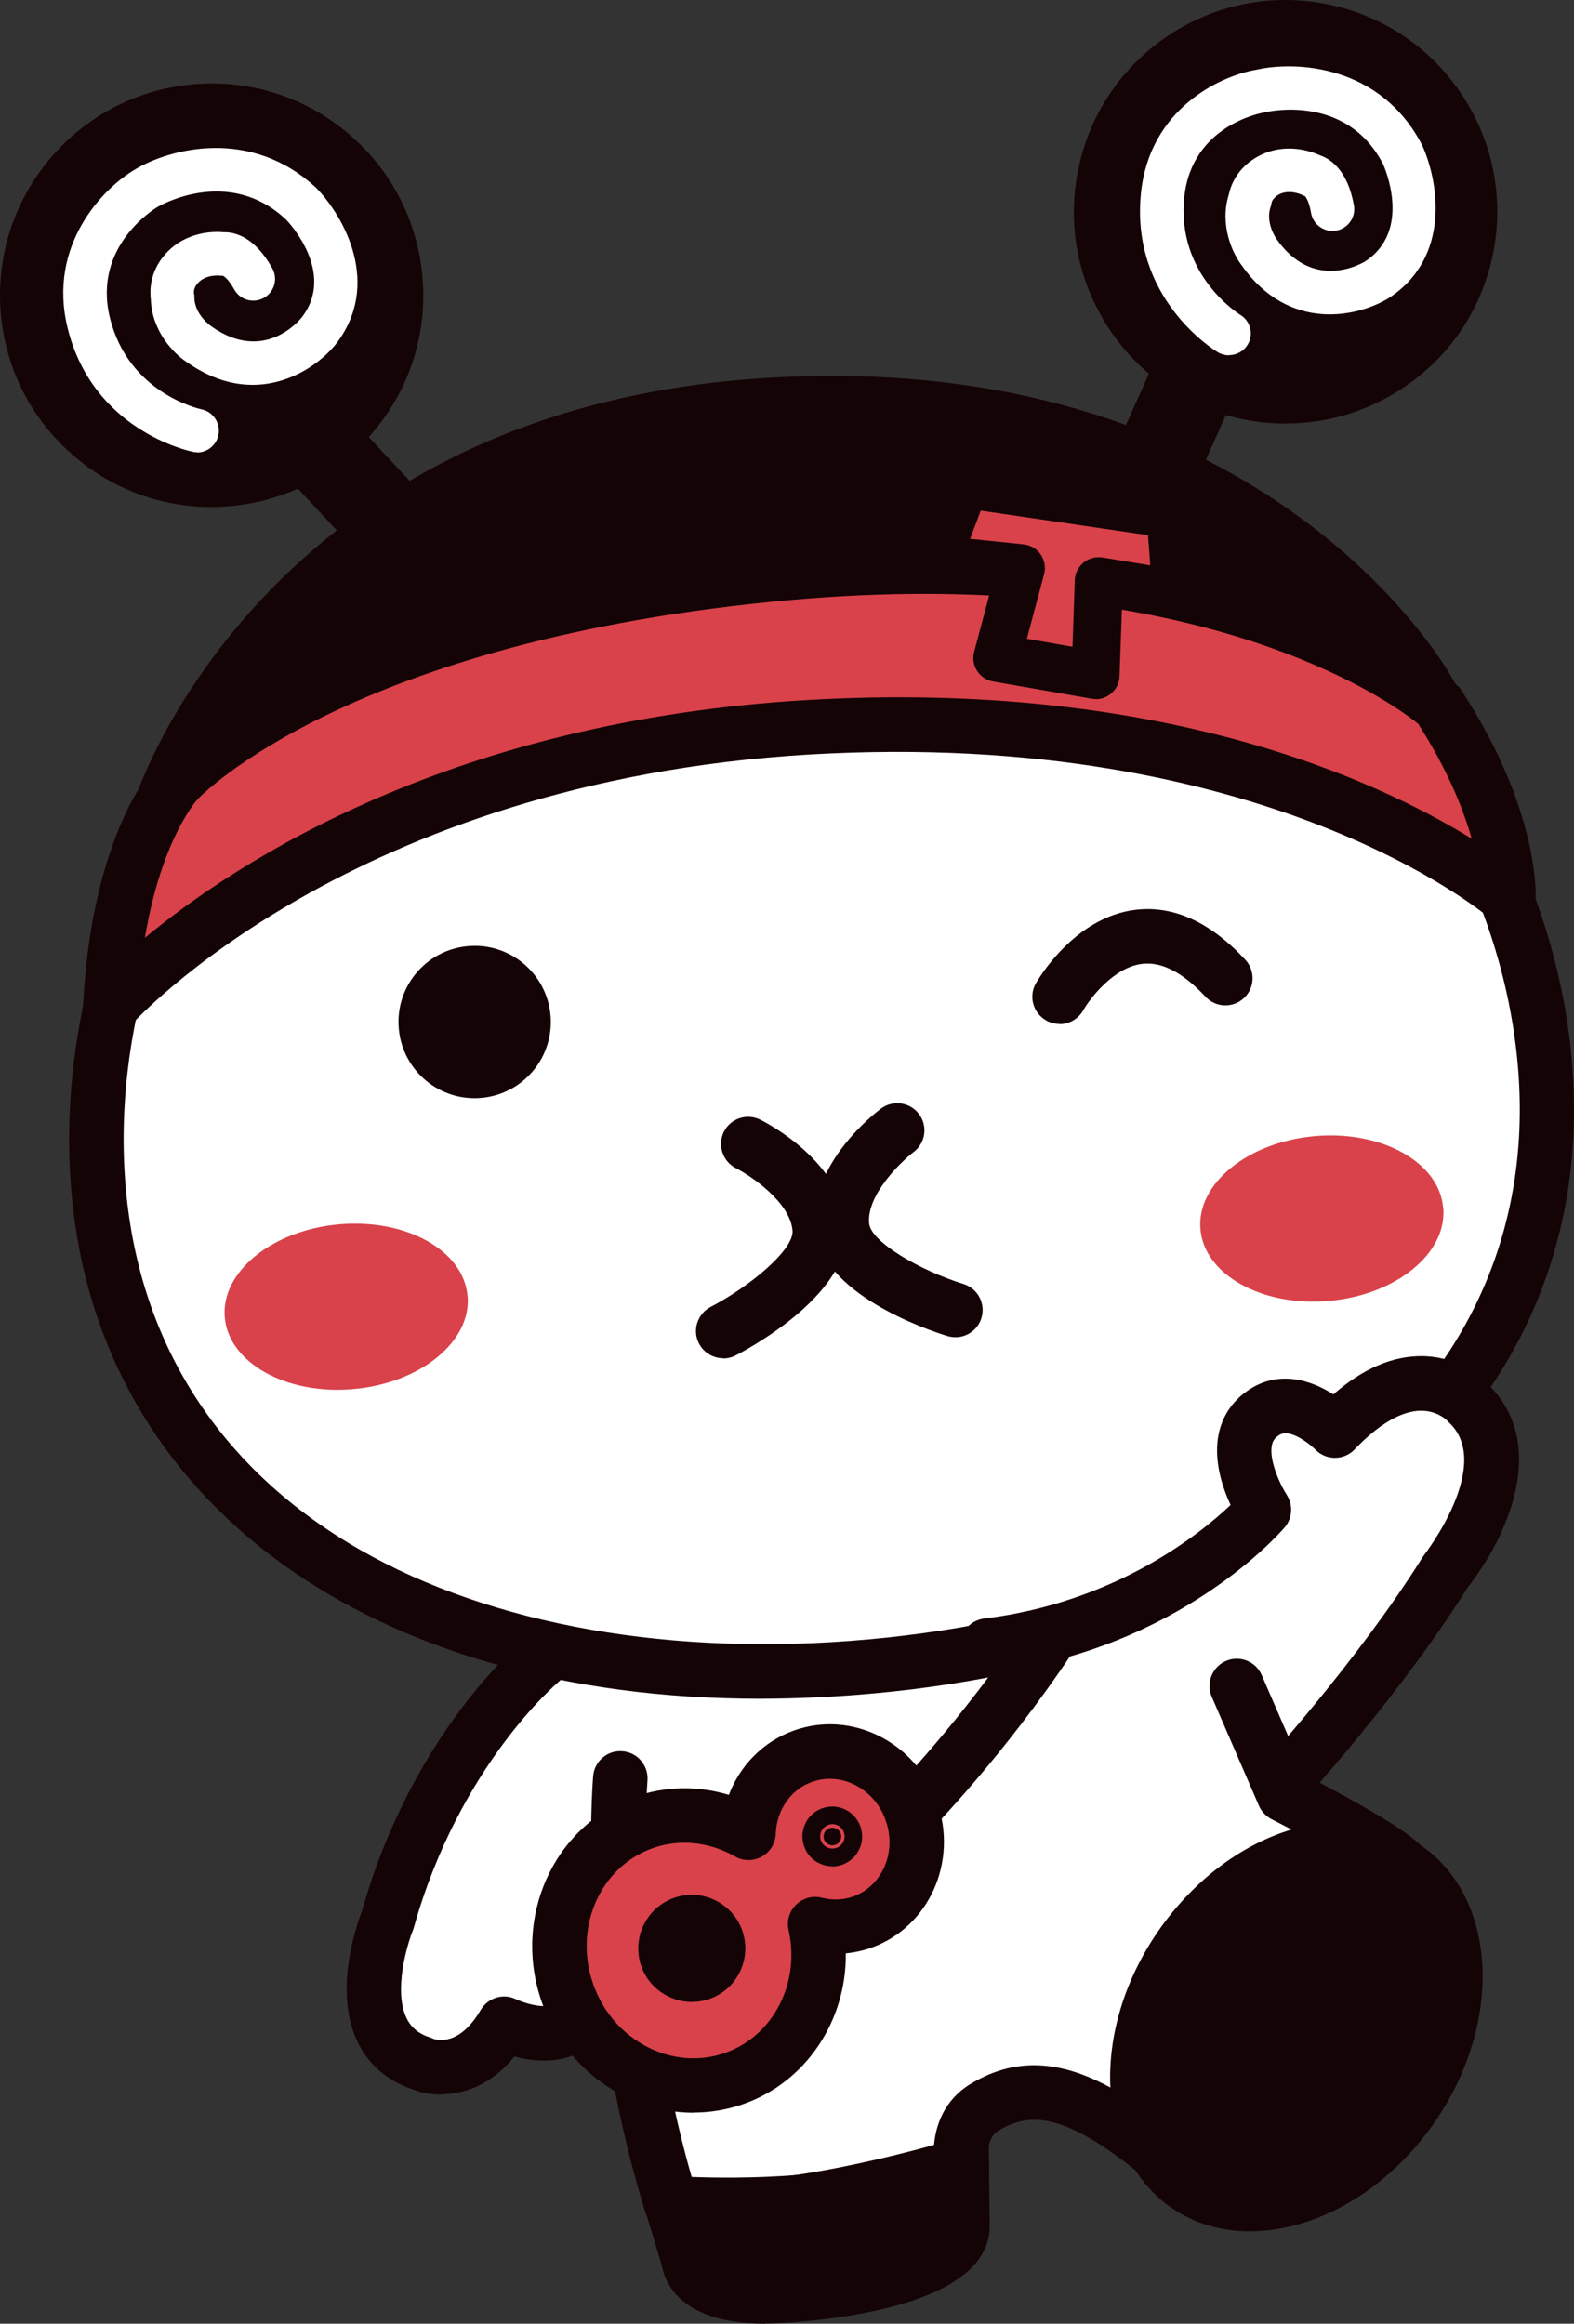<?xml version="1.0" encoding="UTF-8"?>
<svg id="_レイヤー_1" data-name="レイヤー_1" xmlns="http://www.w3.org/2000/svg" viewBox="0 0 157 231.702">
  <rect x="0" y="0" width="157" height="231.702" fill="#333333" stroke="none"/>
  <defs>
    <style>
      .cls-1 {
        fill: #fff;
      }

      .cls-2 {
        fill: #d9424a;
      }

      .cls-3 {
        fill: #150406;
      }
    </style>
  </defs>
  <path class="cls-1" d="M108.499,162.464s-14.338,3.859-20.129,3.859-28.817.277-33.646-.962c-7.718,5.514-12.683,14.338-14.202,20.129-1.515,5.79-5.101,11.994-1.791,17.095,3.31,5.101,8.275,4.552,11.032,1.519,4.825-1.242,8.548-1.102,8.548-1.102l6.892,5.374,2.208,11.858s19.031,1.489,26.332-2.893l3.034-.83s-1.102-7.582,5.795-6.752c6.892.826,10.475,2.34,10.475,2.34,0,0,1.379-16.959,9.377-22.332,6.756-3.863,13.236-6.62,13.236-6.62l-27.161-20.682Z"/>
  <path class="cls-1" d="M154.073,105.803c3.148,34.82-27.417,56.766-67.253,60.369-39.823,3.595-73.831-12.526-76.979-47.346-3.144-34.82,25.966-73.014,65.79-76.609,39.823-3.591,75.294,28.766,78.443,63.585"/>
  <path class="cls-3" d="M75.868,169.388c-38.836,0-65.926-19.388-68.729-50.32-1.595-17.738,4.735-36.679,17.389-51.992,13.232-16.01,31.293-25.8,50.851-27.57,19.563-1.77,39.075,4.633,54.966,18.018,15.185,12.794,24.826,30.302,26.421,48.026,1.574,17.436-4.808,32.727-18.465,44.21-12.428,10.454-30.616,17.236-51.243,19.103-3.829.349-7.565.511-11.198.524h.009ZM81.774,44.65c-1.966,0-3.931.085-5.893.26-18.108,1.638-34.854,10.734-47.163,25.626-11.743,14.219-17.64,31.727-16.163,48.043,1.413,15.585,9.501,28.025,23.383,35.969,13.143,7.514,31.127,10.683,50.656,8.922,19.524-1.757,36.654-8.096,48.235-17.844,12.245-10.301,17.963-23.988,16.551-39.572-1.472-16.316-10.407-32.488-24.507-44.371-13.168-11.096-28.983-17.032-45.086-17.032h-.013Z"/>
  <path class="cls-3" d="M54.91,101.222c.379,4.178-2.702,7.871-6.88,8.25-4.182.379-7.871-2.702-8.25-6.884-.383-4.178,2.702-7.867,6.88-8.245,4.178-.383,7.871,2.701,8.25,6.88"/>
  <path class="cls-2" d="M143.957,120.412c.413,4.536-4.68,8.705-11.364,9.301-6.688.608-12.44-2.583-12.853-7.118-.413-4.54,4.68-8.696,11.364-9.305,6.688-.604,12.441,2.587,12.841,7.109l.013.013Z"/>
  <path class="cls-2" d="M46.639,129.204c.413,4.536-4.68,8.705-11.364,9.301-6.688.608-12.44-2.583-12.853-7.118-.413-4.54,4.68-8.696,11.364-9.305,6.688-.604,12.441,2.587,12.841,7.109l.013.013Z"/>
  <path class="cls-3" d="M72.135,135.434c-.979,0-1.923-.532-2.408-1.455-.698-1.323-.175-2.961,1.149-3.659,4.004-2.093,8.348-5.74,8.173-7.629-.26-2.876-4.255-5.505-5.633-6.199-1.336-.672-1.876-2.302-1.217-3.633.672-1.349,2.302-1.881,3.646-1.208.825.413,8.033,4.203,8.611,10.564.583,6.51-9.118,11.917-11.075,12.938-.4.204-.825.302-1.247.302v-.021Z"/>
  <path class="cls-3" d="M95.298,133.34c-.272,0-.532-.042-.804-.119-2.106-.651-12.623-4.233-13.211-10.747-.574-6.348,5.842-11.373,6.578-11.926,1.196-.902,2.902-.663,3.799.532.902,1.191.664,2.898-.532,3.795-1.234.944-4.697,4.259-4.438,7.11.162,1.846,5.101,4.714,9.411,6.046,1.434.447,2.234,1.966,1.791,3.4-.357,1.162-1.434,1.91-2.595,1.91"/>
  <path class="cls-3" d="M16.225,80.057s11.636-36.339,59.675-39.619c48.465-3.31,66.419,28.221,66.419,28.221,0,0-31.663-6.097-70.099-1.876-38.432,4.212-55.995,13.262-55.995,13.262v.013Z"/>
  <path class="cls-3" d="M11.634,85.473l1.996-6.242c.119-.379,12.777-38.13,62.075-41.495,49.584-3.374,68.198,28.242,68.968,29.591l2.919,5.122-5.782-1.11c-.315-.064-31.74-5.969-69.282-1.842-37.5,4.114-54.881,12.896-55.055,12.981l-5.829,3.008-.009-.013ZM82.989,42.914c-2.225,0-4.527.077-6.914.238-33.778,2.302-48.865,21.656-54.476,31.718,8.348-3.085,24.745-7.969,50.32-10.781,28.157-3.093,52.979-.651,64.343.889-6.697-7.858-23.022-22.077-53.272-22.077v.013Z"/>
  <path class="cls-2" d="M10.993,100.452s22.056-25.128,69.576-27.927c47.52-2.8,69.891,17.04,69.891,17.04,0,0,.434-7.914-6.948-19.21,0,0-19.069-17.367-64.973-13.223-45.903,4.148-60.829,20.724-60.829,20.724,0,0-5.884,5.991-6.718,22.584v.013Z"/>
  <path class="cls-3" d="M7.89,108.094l.391-7.782c.847-16.729,6.727-23.524,7.433-24.281.889-.978,16.555-17.431,62.586-21.592,46.554-4.208,66.223,13.181,67.045,13.917l.264.23.183.294c7.782,11.904,7.403,20.478,7.382,20.839l-.306,5.612-4.199-3.723c-.217-.187-22.252-19.052-67.934-16.372-45.861,2.706-67.483,26.77-67.7,27.009l-5.144,5.859v-.009ZM92.183,59.217c-4.178,0-8.641.196-13.394.617-44.014,3.974-58.918,19.69-59.067,19.852-.089.089-3.616,3.974-5.267,13.819,9.356-7.739,30.795-21.631,65.951-23.694,35.275-2.085,56.961,7.99,66.385,13.815-.838-2.961-2.412-6.901-5.34-11.458-2.008-1.63-17.172-12.951-49.269-12.951"/>
  <path class="cls-3" d="M37.977,55.559c-1.162,0-2.323-.468-3.17-1.378l-11.211-12.007c-1.638-1.744-1.544-4.501.204-6.131,1.749-1.638,4.506-1.54,6.135.204l11.211,12.006c1.638,1.749,1.54,4.506-.209,6.131-.834.783-1.897,1.174-2.961,1.174"/>
  <path class="cls-3" d="M39.443,27.783c.91,10.118-6.544,19.07-16.674,19.984-10.113.91-19.069-6.548-19.98-16.674-.91-10.126,6.556-19.061,16.67-19.984,10.118-.911,19.061,6.548,19.984,16.674"/>
  <path class="cls-3" d="M21.078,50.555c-4.931,0-9.662-1.706-13.491-4.905C3.256,42.033.596,36.954.086,31.333-.957,19.739,7.616,9.452,19.21,8.409c5.62-.511,11.092,1.204,15.423,4.82,4.331,3.612,6.99,8.692,7.501,14.312.511,5.612-1.204,11.096-4.82,15.427-3.612,4.331-8.692,6.99-14.317,7.497-.651.055-1.289.089-1.932.089h.013ZM21.142,13.749c-.477,0-.953.021-1.442.064-8.62.783-14.989,8.424-14.21,17.031.383,4.17,2.357,7.943,5.569,10.637,3.212,2.68,7.271,3.953,11.462,3.583,4.17-.379,7.943-2.357,10.637-5.569,2.68-3.212,3.953-7.284,3.582-11.462-.379-4.165-2.357-7.943-5.569-10.637-2.842-2.378-6.361-3.646-10.015-3.646h-.013Z"/>
  <path class="cls-1" d="M19.665,45.097c-.14,0-.294-.013-.434-.047-.413-.085-10.028-2.149-12.504-12.415-1.983-8.207,3.561-13.883,6.765-15.751,3.365-2.029,11.526-4.276,18.104,1.91,2.723,2.825,6.514,9.586,1.889,15.542-2.204,2.727-8.118,6.556-14.883,1.749-1.234-.791-3.459-3.05-3.557-6.241-.098-.757-.166-2.714,1.472-4.535,2.055-2.281,4.889-2.238,5.786-2.149,1.042-.034,3.063.379,4.855,3.591.583,1.042.217,2.365-.838,2.953-1.051.587-2.366.209-2.953-.834-.54-.978-.966-1.281-1.106-1.37-.119,0-.23,0-.336-.021,0,0-1.379-.153-2.183.74-.455.498-.413.953-.4,1.038.064.217.03.166.043.391.013,1.74,1.651,2.855,1.672,2.876,5.144,3.659,8.641-.387,9.028-.855,3.476-4.472-1.332-9.543-1.54-9.76-5.718-5.382-12.568-1.43-12.849-1.259-.285.166-6.459,3.919-4.744,10.986,1.821,7.535,8.858,9.117,9.16,9.181,1.17.251,1.919,1.404,1.672,2.574-.217,1.021-1.119,1.727-2.119,1.727v-.021Z"/>
  <path class="cls-3" d="M116.051,48.992c-.596,0-1.196-.119-1.77-.379-2.191-.978-3.17-3.552-2.191-5.744l6.229-13.925c.978-2.191,3.548-3.17,5.744-2.191,2.191.974,3.17,3.549,2.191,5.74l-6.229,13.925c-.719,1.621-2.302,2.574-3.961,2.574h-.013Z"/>
  <path class="cls-3" d="M138.356,36.488c-8.488,5.591-19.895,3.246-25.485-5.242-5.591-8.488-3.246-19.895,5.242-25.485,8.488-5.59,19.895-3.246,25.485,5.242s3.246,19.895-5.242,25.485"/>
  <path class="cls-3" d="M128.274,42.241c-1.434,0-2.868-.14-4.297-.434-5.527-1.14-10.279-4.353-13.372-9.062-3.106-4.714-4.191-10.347-3.051-15.87,1.14-5.527,4.353-10.279,9.062-13.385,4.71-3.102,10.343-4.187,15.87-3.05,5.523,1.14,10.279,4.353,13.372,9.067,3.102,4.71,4.187,10.343,3.051,15.866-1.14,5.527-4.353,10.279-9.067,13.372-3.485,2.302-7.488,3.484-11.568,3.484v.013ZM128.197,5.434c-3.029,0-6.003.881-8.599,2.596-3.493,2.302-5.893,5.837-6.727,9.943-.838,4.101-.043,8.292,2.268,11.785,2.302,3.497,5.829,5.893,9.943,6.731,4.102.847,8.292.043,11.785-2.268,3.497-2.302,5.897-5.842,6.731-9.943.847-4.106.042-8.292-2.268-11.79-2.302-3.493-5.829-5.893-9.943-6.739-1.064-.217-2.127-.328-3.191-.328v.013Z"/>
  <path class="cls-1" d="M122.584,35.426c-.379,0-.757-.098-1.115-.306-.362-.217-8.739-5.361-7.663-15.866.855-8.369,7.858-11.692,11.513-12.3,3.961-.902,12.398-.477,16.534,7.522,1.625,3.57,2.953,11.202-3.387,15.283-3.021,1.825-9.879,3.421-14.61-3.302-.902-1.149-2.246-4.025-1.281-7.076.153-.749.749-2.617,2.91-3.786,2.689-1.468,5.34-.489,6.174-.111.936.315,2.757,1.378,3.387,5.003.209,1.183-.587,2.302-1.77,2.51-1.17.204-2.302-.587-2.506-1.77-.183-1.098-.489-1.532-.596-1.664-.111-.03-.217-.085-.315-.14,0,0-1.251-.595-2.293-.03-.574.315-.715.749-.715.757-.021.166-.055.315-.111.468-.562,1.638.6,3.234.608,3.246,3.561,5.059,8.173,2.583,8.803,2.212,4.757-3.093,1.923-9.441,1.804-9.713-3.625-7.003-11.385-5.254-11.713-5.178-.055.013-.106.021-.162.034-.281.043-7.229,1.289-7.956,8.467-.791,7.782,5.514,11.654,5.578,11.7,1.034.617,1.37,1.953.749,2.974-.413.681-1.128,1.051-1.868,1.051v.013Z"/>
  <polygon class="cls-2" points="116.757 51.282 96.288 48.266 93.441 55.775 101.853 56.656 99.466 65.599 109.269 67.314 109.592 57.945 117.365 59.225 116.757 51.282"/>
  <path class="cls-3" d="M109.267,69.703c-.14,0-.272-.013-.413-.034l-9.803-1.715c-.659-.119-1.234-.498-1.595-1.064-.357-.566-.464-1.259-.289-1.897l1.668-6.254-5.633-.587c-.736-.072-1.4-.485-1.778-1.115-.391-.63-.468-1.412-.196-2.097l2.846-7.509c.4-1.055,1.464-1.685,2.583-1.519l20.469,3.016c1.106.162,1.944,1.064,2.03,2.183l.608,7.943c.055.728-.225,1.442-.77,1.945-.545.498-1.281.715-1.995.595l-5.093-.834-.238,6.663c-.021.694-.349,1.336-.881,1.77-.434.345-.953.532-1.506.532l-.013-.021ZM102.451,63.699l4.527.792.225-6.629c.021-.685.349-1.327.868-1.761.536-.434,1.23-.617,1.902-.511l4.765.783-.23-3.008-16.682-2.451-1.064,2.812,5.331.553c.693.072,1.323.442,1.715,1.017.391.579.519,1.293.336,1.966l-1.715,6.424.021.013Z"/>
  <path class="cls-3" d="M105.675,102.101c-.455,0-.911-.11-1.323-.349-1.302-.736-1.77-2.387-1.034-3.689.153-.272,3.791-6.62,9.964-7.348,3.77-.447,7.446,1.225,10.93,4.982,1.021,1.098.957,2.812-.14,3.829-1.098,1.021-2.812.957-3.829-.14-2.238-2.408-4.374-3.515-6.318-3.276-2.868.336-5.255,3.527-5.871,4.625-.502.889-1.425,1.387-2.366,1.387l-.013-.021Z"/>
  <path class="cls-3" d="M72.58,222.561c-3.331,0-5.612-.174-5.871-.196-1.106-.085-2.051-.847-2.378-1.897-6.837-22.145-5.242-42.517-5.165-43.376.128-1.498,1.442-2.604,2.931-2.472,1.498.119,2.604,1.43,2.485,2.927-.013.196-1.476,19.103,4.408,39.521,4.425.174,15.942.251,24.158-2.919.119-2.14 1-4.723,3.616-6.327,7.794-4.757,15.414-.098,25.192,8.952,1.098,1.021,1.162,2.736.153,3.833-1.021,1.094-2.736,1.162-3.833.153-10.722-9.935-14.968-10.573-18.678-8.305-1.37.834-.987,2.855-.978,2.876.26,1.238-.357,2.485-1.498,3.016-7.599,3.583-18.061,4.225-24.519,4.225l-.021-.013Z"/>
  <path class="cls-1" d="M127.741,178.059s9.747-10.628,16.457-21.341c0,0,8.714-10.883,2.127-16.921,0,0-5.05-5.663-13.168,2.868,0,0-3.736-3.889-6.956-1.881-4.625,2.876-.11,9.76-.11,9.76,0,0-9.692,11.351-27.579,13.547"/>
  <path class="cls-3" d="M127.741,180.772c-.651,0-1.315-.238-1.834-.715-1.106-1.013-1.183-2.727-.162-3.833.098-.106,9.658-10.573,16.151-20.95.051-.085.119-.17.183-.259.064-.085,6.978-9.041,2.408-13.219-.064-.064-.128-.132-.191-.196,0,0-.936-.932-2.54-.932h-.025c-1.932.009-4.221,1.344-6.62,3.863-.511.532-1.213.834-1.966.834-.736,0-1.442-.302-1.953-.834-.434-.447-2.472-2.14-3.57-1.455-.434.272-.651.553-.749 1-.336,1.506.847,4.017,1.476,4.982.651,1.008.566,2.332-.208,3.242-.421.502-10.594,12.189-29.315,14.483-1.489.183-2.846-.881-3.029-2.37-.183-1.485.881-2.842,2.366-3.025,13.113-1.608,21.537-8.437,24.583-11.322-.834-1.791-1.744-4.54-1.17-7.165.413-1.868,1.51-3.395,3.178-4.438,2.91-1.813,6.016-.86,8.241.574,2.974-2.583,5.914-3.855,8.922-3.812,3.548.068,5.74,2.042,6.305,2.617,6.522,6.067,1.987,15.619-1.813,20.427-6.752,10.76-16.27,21.167-16.674,21.613-.532.587-1.268.876-1.995.876v.013Z"/>
  <path class="cls-3" d="M66.882,219.392s1.391,4.438,1.855,6.199c0,0,.336,3.906,9.16,3.353,5.948-.37,18.108-2.183,18.116-6.927l-.064-6.118s-21.048,6.446-29.068,3.493"/>
  <path class="cls-3" d="M76.305,231.702c-8.445,0-9.956-4.169-10.228-5.527-.477-1.748-1.778-5.935-1.8-5.978l-1.438-5.225,4.965,1.868c5.863,2.161,21.72-1.821,27.332-3.548l3.472-1.064.111,9.747c-.013,7.586-14.449,9.279-20.656,9.658-.621.047-1.204.055-1.757.055v.013ZM71.408,225.069c.293.434,1.923,1.421,6.318,1.162,8.93-.545,15.283-2.897,15.563-4.221l-.034-2.54c-5.297,1.421-15.236,3.744-22.498,3.34.238.795.455,1.544.596,2.063l.055.196Z"/>
  <path class="cls-3" d="M44.012,208.863c-1.14,0-2.14-.23-2.889-.545-2.549-.855-4.459-2.54-5.523-4.85-2.344-5.067,0-11.603.498-12.896,5.025-17.789,15.738-26.689,16.197-27.068,1.157-.945,2.863-.783,3.821.379.94,1.162.77,2.868-.383,3.808-.128.111-9.922,8.347-14.444,24.477-.034.098-.068.196-.098.293-.608,1.51-1.923,6.016-.664,8.718.455.974,1.217,1.617,2.4,1.995.098.034.183.064.272.111.366.14,2.612.779,4.74-2.855.728-1.238,2.281-1.706,3.561-1.064.021,0,3.085,1.421,4.267.119.034-.762-.91-2.8-1.987-4.255-.685-.936-.706-2.204-.043-3.161l3.765-5.437c.859-1.238,2.54-1.54,3.778-.681,1.225.855,1.54,2.536.685,3.774l-2.727,3.931c1.4,2.344,3.042,6.199.957,8.977-2.366,3.144-6.067,3.191-8.879,2.43-2.357,2.889-5.093,3.765-7.318,3.765l.013.034Z"/>
  <path class="cls-2" d="M81.307,191.854c1.519.392,3.136.358,4.701-.196,4.331-1.553,6.522-6.514,4.893-11.071-1.625-4.57-6.467-7.012-10.798-5.472-3.259,1.162-5.297,4.246-5.429,7.641-3.136-1.8-6.922-2.302-10.496-1.021-6.684,2.391-10.062,10.033-7.544,17.074,2.519,7.046,9.977,10.811,16.653,8.437,6.152-2.195,9.484-8.85,8.02-15.38v-.013Z"/>
  <path class="cls-3" d="M69.173,210.665c-6.501,0-12.7-4.233-15.1-10.943-3.017-8.441,1.106-17.657,9.194-20.546,3.038-1.085,6.339-1.14,9.433-.204,1.128-2.966,3.451-5.331,6.488-6.416,2.804-1,5.842-.792,8.556.574,2.659,1.345,4.689,3.667,5.718,6.535,2.127,5.969-.804,12.492-6.535,14.542-.834.293-1.693.489-2.561.566.068,6.675-3.906,12.785-10.169,15.01-1.651.587-3.344.868-5.016.868l-.009.013ZM68.271,183.746c-1.085,0-2.161.183-3.178.545-5.267,1.876-7.914,7.977-5.905,13.61,2.008,5.62,7.922,8.658,13.185,6.782,4.765-1.702,7.471-6.956,6.284-12.232-.204-.923.077-1.889.762-2.54.685-.664,1.651-.91,2.561-.685,1.055.272,2.127.23,3.114-.119,2.923-1.042,4.374-4.45,3.246-7.607-.553-1.553-1.638-2.8-3.059-3.519-1.37-.693-2.889-.8-4.28-.302-2.114.749-3.536,2.791-3.625,5.186-.03.944-.562,1.813-1.4,2.272-.834.455-1.842.455-2.668-.025-1.574-.898-3.323-1.366-5.05-1.366h.013Z"/>
  <path class="cls-3" d="M83.326,183.953c-.455.162-.966-.076-1.128-.532-.166-.455.077-.966.532-1.127.455-.166.966.077,1.128.532.162.455-.077.966-.532,1.127"/>
  <path class="cls-3" d="M83.02,186.102c-.434,0-.868-.098-1.281-.294-.728-.336-1.268-.944-1.527-1.693-.272-.736-.23-1.553.106-2.268.336-.728.945-1.272,1.693-1.54,1.553-.553,3.255.259,3.812,1.812.268.749.226,1.561-.111,2.276-.336.719-.945,1.272-1.702,1.544-.328.119-.664.175-1.0.175l.009-.013ZM82.62,181.966c-.302.111-.553.336-.694.63-.14.294-.153.63-.042.932.225.621.919.945,1.549.728l-.106-.315.106.315c.306-.106.553-.336.698-.63.14-.293.149-.63.043-.932-.111-.293-.336-.545-.621-.685-.289-.14-.63-.153-.919-.043h-.013Z"/>
  <path class="cls-3" d="M69.888,196.761c-1.366.49-2.876-.23-3.365-1.595-.489-1.366.23-2.876,1.595-3.365,1.37-.489,2.876.23,3.365,1.595.489,1.37-.23,2.876-1.595,3.365"/>
  <path class="cls-3" d="M69.021,199.625c-2.195,0-4.267-1.366-5.05-3.536-.987-2.791.468-5.85,3.238-6.841,1.344-.477,2.787-.413,4.08.209,1.289.608,2.268,1.693,2.744,3.029.987,2.766-.464,5.837-3.234,6.824-.587.209-1.196.306-1.778.306v.008ZM68.974,194.209s-.051.055-.043.098c.013.034.068.068.098.055l-.055-.153Z"/>
  <path class="cls-3" d="M90.902,183.301c-.685,0-1.379-.259-1.91-.783-1.064-1.051-1.077-2.766-.021-3.842.064-.064,6.901-7.02,13.547-16.985.834-1.251,2.519-1.587,3.765-.749,1.247.834,1.583,2.519.749,3.765-6.956,10.42-13.917,17.495-14.206,17.789-.532.532-1.23.804-1.936.804h.013Z"/>
  <path class="cls-3" d="M117.755,194.123c-6.033,8.739-5.752,19.384.63,23.792,6.382,4.408,16.444.902,22.477-7.837,6.037-8.735,5.744-19.384-.63-23.792-6.382-4.408-16.444-.902-22.477,7.837"/>
  <path class="cls-3" d="M124.69,222.495c-2.834,0-5.523-.757-7.846-2.353-7.599-5.254-8.195-17.618-1.327-27.57,3.246-4.689,7.667-8.194,12.453-9.866,5.08-1.77,9.986-1.293,13.806,1.336,7.595,5.25,8.194,17.614,1.323,27.566-4.786,6.927-11.939,10.879-18.41,10.879v.009ZM133.863,187.088c-1.302,0-2.68.251-4.102.749-3.702,1.293-7.177,4.072-9.769,7.829-5.169,7.488-5.199,16.465-.055,20.014,5.144,3.548,13.521.349,18.699-7.139,5.169-7.493,5.199-16.47.055-20.018-1.366-.944-3.016-1.421-4.829-1.421v-.013Z"/>
  <path class="cls-3" d="M139.768,188.632c-.791,0-1.587-.349-2.119-1.008-.974-.923-6.348-3.944-10.832-6.241-.553-.285-.996-.762-1.247-1.336l-4.701-10.854c-.596-1.378.034-2.974,1.413-3.574,1.379-.595,2.974.034,3.57,1.413l4.323,9.964c6.901,3.583,10.862,6.046,11.798,7.326.876,1.217.608,2.91-.608,3.787-.477.349-1.042.523-1.587.523h-.009ZM137.564,187.513s.034.043.055.064l-.055-.064Z"/>
</svg>